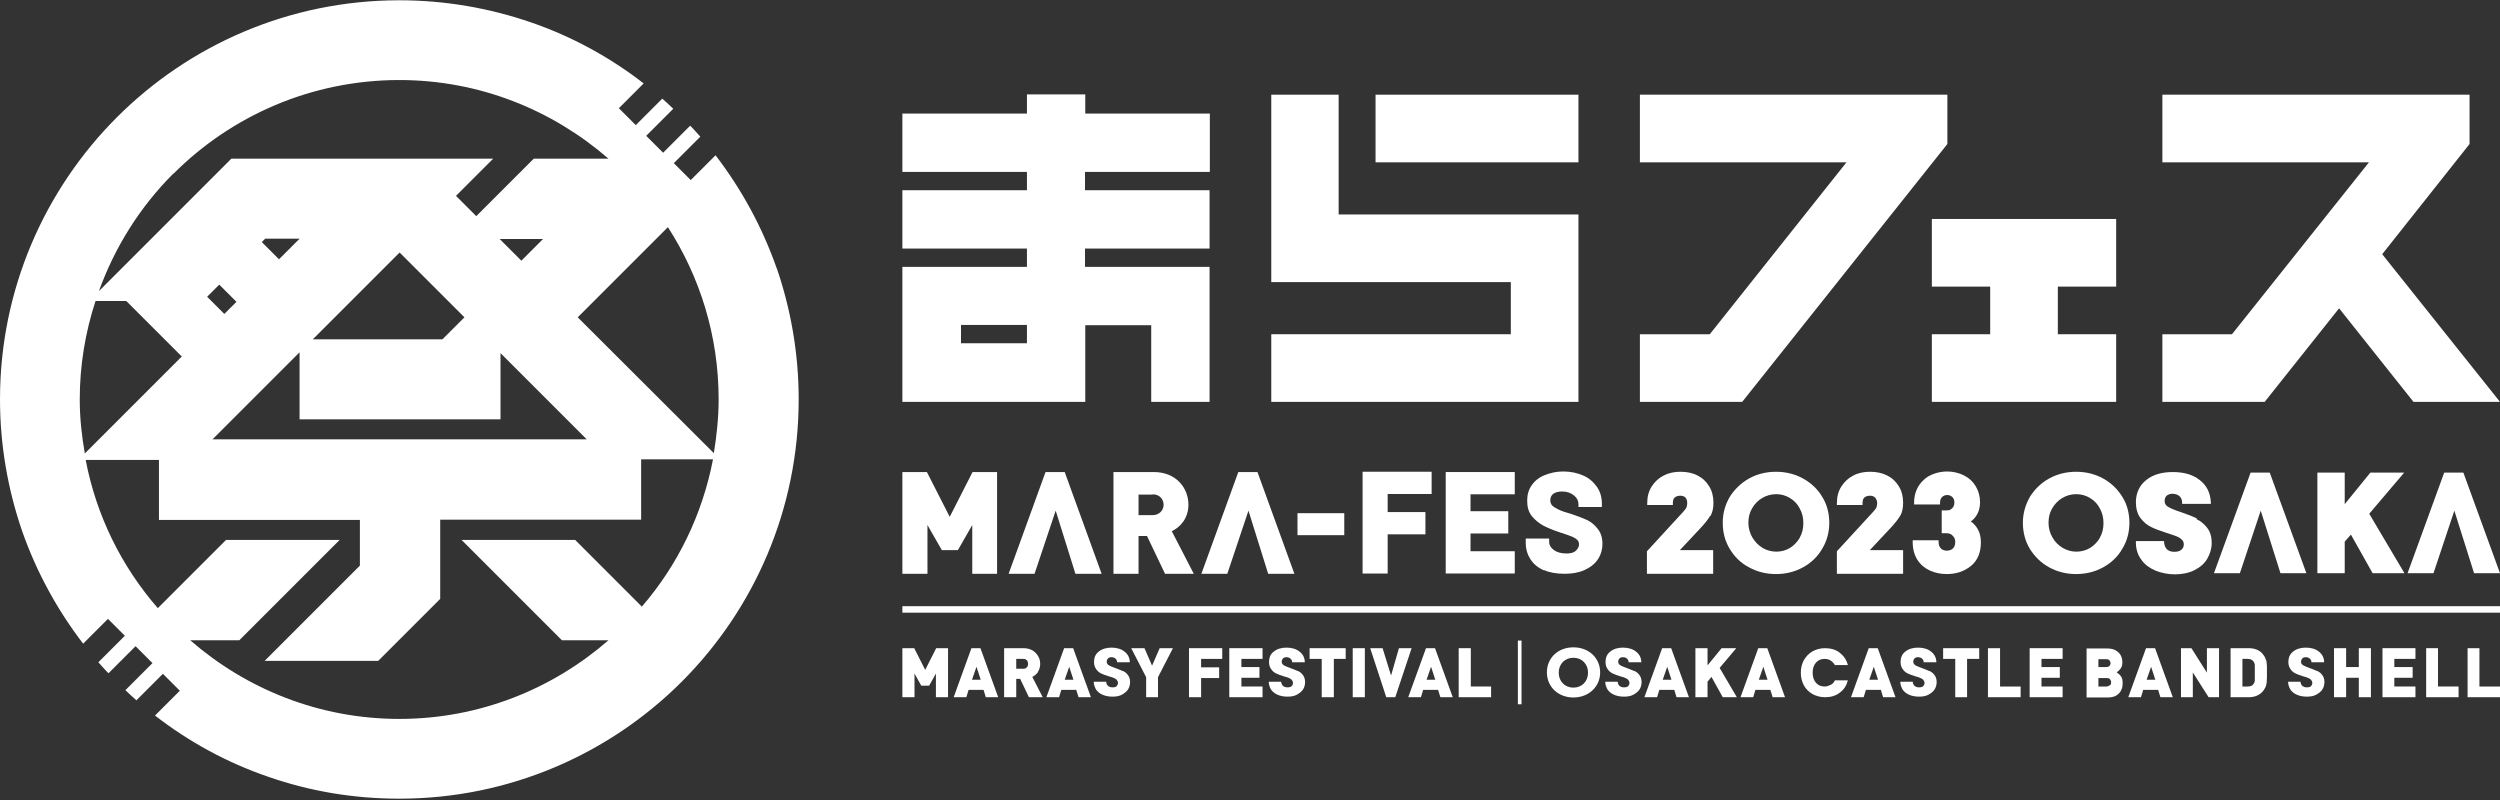 <svg fill="none" height="240" viewBox="0 0 750 240" width="750" xmlns="http://www.w3.org/2000/svg" xmlns:xlink="http://www.w3.org/1999/xlink"><rect x="0" y="0" width="750" height="240" fill="#333333" stroke="none"/><clipPath id="a"><path d="m0 0h750v239.686h-750z"/></clipPath><g clip-path="url(#a)" fill="#fff"><path d="m362.952 51.572v-17.501h-37.369v-5.749h-17.5v5.749h-37.369v17.501h37.369v5.495h-37.369v17.501h37.369v5.495h-37.369v40.497h54.869v-22.996h19.784v22.996h17.501v-40.497h-37.369v-5.495h37.369v-17.501h-37.369v-5.495h37.369zm-54.869 51.404h-19.784v-5.495h19.784z"/><path d="m473.537 28.407h-60.872v20.291h60.872z"/><path d="m401.59 28.407h-20.207v56.222h71.864v15.641h-71.864v20.29h92.154v-56.222h-71.947z"/><path d="m491.968 100.271v20.29h30.69l61.549-77.358v-14.795h-92.239v20.291h61.972l-41.005 51.573z"/><path d="m714.66 76.26 26.209-33.057v-14.795h-92.154v20.291h61.971l-41.089 51.573h-20.882v20.29h30.69l22.32-28.069 22.32 28.069h25.955z"/><path d="m634.85 85.982v-20.291h-55.293v20.291h17.501v14.289h-17.501v20.29h55.293v-20.29h-17.501v-14.289z"/><path d="m291.681 172.134v-14.626l-4.312 7.524h-4.819l-4.312-7.524v14.626h-7.524v-30.521h7.355l6.848 13.443 6.848-13.443h7.356v30.521h-7.525z"/><path d="m310.45 172.134h-7.863l11.076-30.521h5.749l11.075 30.521h-7.863l-5.918-18.938-6.341 18.938z"/><path d="m368.279 172.134h-7.863l11.075-30.521h5.749l11.076 30.521h-7.863l-5.918-18.938-6.341 18.938z"/><path d="m349.51 172.134-5.411-11.329h-2.537v11.329h-7.524v-30.521h12.09c6.763 0 10.399 4.819 10.399 9.807 0 4.143-2.536 6.764-4.988 7.948l6.594 12.766h-8.708zm-3.72-23.757h-4.228v6.172h4.228c2.029 0 3.297-1.522 3.297-3.129 0-1.606-1.184-3.128-3.297-3.128z"/><path d="m389.246 160.551v-6.594h14.034v6.594z"/><path d="m416.3 148.292v5.327h11.329v6.679h-11.329v11.751h-7.524v-30.52h20.713v6.679h-13.273z"/><path d="m433.717 172.134v-30.521h20.713v6.679h-13.273v5.073h11.329v6.679h-11.329v5.326h13.273v6.679h-20.713z"/><path d="m463.223 171.119c-1.775-.761-3.128-1.86-4.058-3.297s-1.437-3.044-1.437-4.903v-1.353h7.017v1.014c0 .93.507 1.776 1.437 2.452s2.198 1.015 3.805 1.015c1.268 0 2.198-.254 2.79-.846.591-.592.93-1.183.93-1.86 0-.592-.17-1.014-.508-1.352-.338-.339-.845-.677-1.437-.93-.592-.254-1.522-.592-2.79-1.015-.169-.085-.338-.169-.507-.169s-.338-.085-.508-.169c-1.859-.592-3.466-1.268-4.819-1.945-1.352-.676-2.536-1.691-3.55-2.874-1.015-1.268-1.438-2.79-1.438-4.65s.423-3.298 1.353-4.65c.93-1.353 2.198-2.368 3.889-3.044s3.551-1.099 5.58-1.099c2.198 0 4.143.423 5.918 1.184 1.776.761 3.128 1.944 4.143 3.381 1.014 1.438 1.522 3.129 1.522 4.989v1.099h-7.018v-.846c0-1.014-.422-1.86-1.352-2.621s-2.114-1.183-3.551-1.183c-1.099 0-2.029.253-2.621.676s-.93 1.099-.93 1.945c0 .591.169 1.183.592 1.606s1.014.761 1.86 1.184c.845.422 2.113.845 3.889 1.352 2.029.677 3.551 1.269 4.65 1.776s2.198 1.353 3.128 2.536c1.015 1.184 1.522 2.706 1.522 4.566s-.507 3.466-1.437 4.819c-.93 1.352-2.283 2.367-3.974 3.128s-3.72 1.099-5.918 1.099c-2.367 0-4.481-.338-6.172-1.099z"/><path d="m513.189 154.718c.592-1.099.845-2.368.845-3.889 0-1.86-.422-3.551-1.268-4.904-.845-1.437-2.029-2.536-3.551-3.297-1.437-.761-3.212-1.099-5.072-1.099s-3.467.338-4.988 1.099c-1.522.761-2.706 1.86-3.636 3.297s-1.353 3.128-1.353 5.073v.507h7.694v-.507c0-.846.169-1.438.592-1.776.422-.338 1.014-.507 1.606-.507.676 0 1.268.169 1.606.592.339.422.508.93.508 1.606 0 .507-.085.93-.254 1.353s-.592.845-1.099 1.437l-10.568 11.498-.169.169v6.764h19.868v-7.102h-9.976l6.171-6.594c1.353-1.438 2.283-2.621 2.875-3.636z"/><path d="m540.92 143.558c-2.452-1.353-5.157-2.029-8.117-2.029-2.959 0-5.664.676-8.116 2.029-2.367 1.352-4.312 3.212-5.749 5.495-1.353 2.283-2.114 4.904-2.114 7.778 0 2.875.677 5.496 2.114 7.863s3.297 4.227 5.749 5.495c2.452 1.353 5.157 2.029 8.116 2.029 2.96 0 5.665-.676 8.117-2.029 2.452-1.352 4.396-3.212 5.749-5.58 1.437-2.367 2.114-4.988 2.114-7.778s-.677-5.495-2.114-7.778c-1.353-2.283-3.297-4.143-5.749-5.495zm-.93 17.67c-.761 1.352-1.776 2.367-2.959 3.128-2.452 1.522-5.749 1.522-8.286 0-1.268-.761-2.282-1.86-3.043-3.128-.761-1.353-1.184-2.79-1.184-4.397 0-1.606.338-3.043 1.099-4.312.761-1.352 1.776-2.367 3.044-3.128 2.621-1.522 5.833-1.522 8.285 0 1.268.761 2.283 1.776 2.959 3.128.761 1.353 1.099 2.79 1.099 4.397 0 1.606-.338 3.128-1.099 4.396z"/><path d="m570.088 154.718c.592-1.015.846-2.368.846-3.889 0-1.86-.423-3.551-1.269-4.904-.845-1.437-2.029-2.536-3.551-3.297-1.521-.761-3.212-1.099-5.072-1.099s-3.551.338-4.988 1.099c-1.522.761-2.706 1.86-3.636 3.297s-1.353 3.128-1.353 5.073v.507h7.694v-.507c0-.846.169-1.438.592-1.776s1.014-.507 1.606-.507c.677 0 1.184.169 1.607.592.338.422.591.93.591 1.606 0 .507-.084.93-.253 1.353s-.592.845-1.099 1.437l-10.569 11.498-.169.169v6.764h19.869v-7.102h-9.977l6.172-6.594c1.353-1.438 2.283-2.621 2.875-3.636z"/><path d="m591.309 156.409c1.775-1.353 2.705-3.298 2.705-5.75 0-1.69-.423-3.297-1.268-4.734s-2.029-2.536-3.551-3.297-3.213-1.184-5.073-1.184c-1.352 0-2.705.254-3.889.676-1.183.423-2.282 1.015-3.128 1.86-.93.846-1.606 1.776-2.114 2.959-.507 1.1-.76 2.452-.76 3.89v.507h7.778v-.507c0-.677.169-1.269.592-1.691.845-.846 2.282-.846 3.128 0 .422.422.592.93.592 1.691 0 .422-.085.76-.254 1.099-.169.338-.423.591-.761.845s-.761.338-1.353.338h-1.437v6.848h1.437c.761 0 1.438.254 1.86.761.508.508.761 1.099.761 1.86 0 .846-.253 1.522-.676 1.945s-1.099.676-1.86.676-1.353-.253-1.776-.676c-.422-.423-.676-1.015-.676-1.945v-.507h-7.778v.507c0 2.114.507 3.974 1.437 5.411s2.283 2.537 3.805 3.213c1.521.676 3.212 1.014 4.988 1.014 2.874 0 5.326-.845 7.271-2.451 1.944-1.607 2.959-3.974 2.959-7.018 0-1.69-.338-3.043-1.015-4.142-.507-.846-1.183-1.607-2.029-2.198z"/><path d="m630.96 143.558c-2.451-1.353-5.157-2.029-8.116-2.029s-5.664.676-8.116 2.029c-2.452 1.352-4.312 3.212-5.749 5.495-1.353 2.367-2.114 4.988-2.114 7.778s.676 5.496 2.114 7.863c1.437 2.283 3.297 4.143 5.749 5.495 2.452 1.353 5.157 2.029 8.116 2.029s5.665-.676 8.116-2.029c2.452-1.352 4.397-3.212 5.749-5.58 1.438-2.367 2.114-4.988 2.114-7.778s-.676-5.495-2.114-7.778c-1.437-2.283-3.297-4.143-5.749-5.495zm-.93 17.67c-.761 1.352-1.775 2.367-2.959 3.128-2.536 1.522-5.749 1.522-8.285 0-1.268-.761-2.283-1.776-3.044-3.128-.761-1.269-1.183-2.79-1.183-4.397 0-1.606.338-3.043 1.099-4.312.761-1.352 1.775-2.367 3.043-3.128 2.537-1.522 5.834-1.522 8.286 0 1.268.761 2.282 1.776 2.959 3.128.761 1.353 1.099 2.79 1.099 4.397 0 1.606-.338 3.128-1.099 4.396z"/><path d="m659.114 155.563c-1.184-.592-2.706-1.184-4.65-1.86-1.86-.592-3.213-1.184-3.974-1.606-.761-.423-1.099-1.015-1.099-1.776 0-.676.169-1.183.592-1.606.423-.338 1.015-.592 1.691-.592.845 0 1.606.254 2.114.676.507.423.845 1.1.845 1.86v.508h8.624v-.508c-.17-2.874-1.269-5.072-3.382-6.679-2.029-1.606-4.735-2.367-8.032-2.367s-5.918.761-7.947 2.367c-2.029 1.607-3.128 3.889-3.128 6.679 0 1.86.422 3.467 1.352 4.735.93 1.184 1.945 2.114 3.213 2.705 1.184.592 2.79 1.184 4.65 1.776 1.353.423 2.283.761 2.959 1.014.676.254 1.184.592 1.606 1.015.423.338.592.845.592 1.437 0 .677-.253 1.184-.761 1.607-.507.422-1.183.591-2.113.591s-1.607-.253-2.114-.676c-.507-.507-.845-1.184-.93-2.114v-.422h-8.454v.507c0 1.945.591 3.72 1.69 5.157 1.015 1.438 2.452 2.452 4.228 3.213 1.691.676 3.72 1.099 5.833 1.099 2.114 0 4.228-.423 5.834-1.268 1.691-.846 2.959-1.945 3.804-3.382.846-1.437 1.353-3.044 1.353-4.734 0-1.86-.423-3.382-1.353-4.566s-1.944-2.029-3.212-2.621z"/><path d="m721.255 141.782h-10.146l-7.693 9.469v-9.469h-8.201v30.183h8.201v-9.469l1.86-2.114 6.51 11.583h9.553l-10.568-17.839z"/><path d="m671.965 171.965h-7.778l10.99-30.183h5.749l10.991 30.183h-7.778l-5.918-18.769z"/><path d="m730.047 171.965h-7.778l10.991-30.183h5.749l10.991 30.183h-7.778l-5.918-18.769z"/><path d="m277.562 200.964-3.297-6.51h-3.551v14.711h3.635v-7.102l2.029 3.635h2.367l2.029-3.635v7.102h3.636v-14.711h-3.551z"/><path d="m291.427 194.454-5.326 14.711h3.804l.677-2.198h4.481l.676 2.198h3.72l-5.326-14.711h-2.79zm.169 9.469 1.353-3.889 1.268 3.889h-2.536z"/><path d="m311.38 201.556c.423-.677.676-1.438.676-2.368 0-.845-.169-1.606-.592-2.282-.422-.761-.93-1.269-1.691-1.776-.76-.423-1.69-.676-2.705-.676h-5.834v14.711h3.636v-5.496h1.183l2.621 5.496h4.143l-3.128-6.088c.676-.338 1.268-.845 1.691-1.437zm-3.128-1.607s-.339.423-.508.508c-.253.169-.507.169-.845.169h-2.029v-2.959h2.029s.592 0 .845.169c.254.169.423.338.508.507.084.254.169.507.169.761 0 .253 0 .507-.169.761z"/><path d="m319.242 194.454-5.326 14.711h3.805l.676-2.198h4.481l.676 2.198h3.72l-5.326-14.711h-2.79zm.169 9.469 1.353-3.889 1.268 3.889h-2.536z"/><path d="m336.997 201.387c-.592-.254-1.353-.592-2.283-.93-.93-.339-1.606-.592-2.029-.846s-.676-.592-.676-1.099c0-.423.169-.761.422-1.015.254-.253.592-.338 1.015-.338.507 0 .93.169 1.184.423.338.254.507.676.507 1.099h3.804c0-1.353-.591-2.452-1.606-3.213-.93-.761-2.283-1.183-3.889-1.183s-2.875.422-3.805 1.183c-1.014.761-1.437 1.86-1.437 3.129 0 .93.254 1.606.677 2.198.422.592.93 1.014 1.521 1.268.592.254 1.353.592 2.283.845.676.169 1.184.339 1.522.508s.676.338.845.591c.169.254.338.508.338.846 0 .423-.169.761-.422 1.014-.254.254-.677.339-1.268.339-.592 0-.93-.169-1.269-.423-.338-.254-.507-.676-.591-1.268h-3.72c0 .93.338 1.775.761 2.452.507.676 1.183 1.183 2.029 1.521.845.338 1.775.508 2.874.508s2.029-.17 2.79-.592c.761-.423 1.437-.93 1.86-1.607.423-.676.592-1.437.592-2.198 0-.845-.254-1.606-.676-2.113-.423-.592-.93-.93-1.522-1.269z"/><path d="m345.621 199.696-2.283-5.242h-3.974l4.481 8.708v6.003h3.551v-6.003l4.481-8.708h-3.974z"/><path d="m356.696 209.165h3.635v-5.749h5.411v-3.213h-5.411v-2.536h6.341v-3.213h-9.976z"/><path d="m368.786 209.165h9.976v-3.213h-6.341v-2.621h5.411v-3.213h-5.411v-2.451h6.341v-3.213h-9.976z"/><path d="m389.5 201.387c-.592-.254-1.353-.592-2.283-.93-.93-.339-1.607-.592-2.029-.846-.423-.254-.677-.592-.677-1.099 0-.423.169-.761.423-1.015.254-.253.592-.338 1.015-.338.507 0 .93.169 1.183.423.338.254.508.676.508 1.099h3.804c0-1.353-.592-2.452-1.606-3.213-.93-.761-2.283-1.183-3.889-1.183-1.607 0-2.875.422-3.805 1.183-1.014.761-1.437 1.86-1.437 3.129 0 .93.253 1.606.676 2.198s.93 1.014 1.522 1.268 1.353.592 2.283.845c.676.169 1.183.339 1.522.508.338.169.676.338.845.591.169.254.338.508.338.846 0 .423-.169.761-.423 1.014-.253.254-.676.339-1.268.339s-.93-.169-1.268-.423-.507-.676-.592-1.268h-3.72c0 .93.338 1.775.761 2.452.507.676 1.184 1.183 2.029 1.521.846.338 1.776.508 2.875.508s2.029-.17 2.79-.592c.761-.423 1.437-.93 1.86-1.607.423-.676.592-1.437.592-2.198 0-.845-.254-1.606-.677-2.113-.422-.592-.93-.93-1.522-1.269z"/><path d="m392.881 197.667h3.636v11.498h3.635v-11.498h3.551v-3.213h-10.822z"/><path d="m409.452 194.454h-3.635v14.711h3.635z"/><path d="m419.682 194.454-2.367 8.201-2.536-8.201h-3.72l4.819 14.711h2.705l4.904-14.711z"/><path d="m427.798 194.454-5.326 14.711h3.805l.676-2.198h4.481l.676 2.198h3.72l-5.326-14.711h-2.79zm.17 9.469 1.352-3.889 1.268 3.889h-2.536z"/><path d="m441.241 194.454h-3.635v14.711h9.722v-3.213h-6.087z"/><path d="m456.459 192.171h-1.099v19.107h1.099z"/><path d="m472.016 194.2c-4.65 0-7.948 3.213-7.948 7.525s3.382 7.524 7.948 7.524c4.565 0 8.031-3.212 8.031-7.524s-3.381-7.525-8.031-7.525zm0 12.09c-2.537 0-4.397-1.86-4.397-4.481s1.86-4.481 4.397-4.481c2.536 0 4.396 1.86 4.396 4.481s-1.86 4.481-4.396 4.481z"/><path d="m490.446 201.387c-.591-.254-1.352-.592-2.282-.93-.93-.339-1.607-.592-2.029-.846-.423-.254-.677-.592-.677-1.099 0-.423.169-.761.423-1.015.254-.253.592-.338 1.014-.338.508 0 .93.169 1.184.423.338.254.507.676.507 1.099h3.805c0-1.353-.592-2.452-1.606-3.213-.93-.761-2.283-1.183-3.89-1.183-1.606 0-2.874.422-3.804 1.183-1.015.761-1.437 1.86-1.437 3.129 0 .93.253 1.606.676 2.198s.93 1.014 1.522 1.268 1.353.592 2.283.845c.676.169 1.183.339 1.521.508.339.169.677.338.846.591.169.254.338.508.338.846 0 .423-.169.761-.423 1.014-.253.254-.676.339-1.268.339s-.93-.169-1.268-.423-.507-.676-.592-1.268h-3.72c0 .93.338 1.775.761 2.452.507.676 1.184 1.183 2.029 1.521.846.338 1.776.508 2.875.508s2.029-.17 2.79-.592c.761-.423 1.437-.93 1.86-1.607.422-.676.591-1.437.591-2.198 0-.845-.253-1.606-.676-2.113-.423-.592-.93-.93-1.522-1.269z"/><path d="m498.647 194.454-5.326 14.711h3.804l.677-2.198h4.481l.676 2.198h3.72l-5.326-14.711h-2.79zm.169 9.469 1.353-3.889 1.268 3.889h-2.536z"/><path d="m520.883 194.454h-4.397l-4.227 5.157v-5.157h-3.635v14.711h3.635v-4.65l1.184-1.438 3.381 6.088h4.228l-5.158-8.793z"/><path d="m527.477 194.454-5.326 14.711h3.804l.677-2.198h4.481l.676 2.198h3.72l-5.326-14.711h-2.79zm.169 9.469 1.353-3.889 1.268 3.889h-2.536z"/><path d="m547.43 197.667c.676 0 1.268.169 1.775.507.508.338.93.761 1.269 1.353h3.889c-.423-1.607-1.269-2.79-2.452-3.72-1.184-.93-2.706-1.353-4.396-1.353-1.438 0-2.621.338-3.72.93-1.1.592-1.945 1.522-2.621 2.621-.592 1.099-.93 2.367-.93 3.804 0 1.438.338 2.706.93 3.805.591 1.099 1.437 1.944 2.621 2.621 1.099.592 2.367.93 3.72.93 1.69 0 3.212-.423 4.396-1.353 1.268-.93 2.029-2.114 2.452-3.72h-3.889c-.254.592-.677 1.099-1.269 1.353-.591.253-1.099.507-1.775.507-1.099 0-1.945-.338-2.621-1.099s-1.014-1.776-1.014-3.044.338-2.282 1.014-3.043 1.522-1.099 2.621-1.099z"/><path d="m560.619 194.454-5.327 14.711h3.805l.676-2.198h4.481l.677 2.198h3.72l-5.327-14.711h-2.79zm.169 9.469 1.353-3.889 1.268 3.889h-2.537z"/><path d="m578.965 201.387c-.592-.254-1.353-.592-2.283-.93-.93-.339-1.606-.592-2.029-.846-.422-.254-.676-.592-.676-1.099 0-.423.169-.761.423-1.015.253-.253.591-.338 1.014-.338.507 0 .93.169 1.184.423.338.254.507.676.507 1.099h3.805c0-1.353-.592-2.452-1.607-3.213-.93-.761-2.282-1.183-3.889-1.183-1.606 0-2.874.422-3.804 1.183-1.015.761-1.438 1.86-1.438 3.129 0 .93.254 1.606.677 2.198.422.592.93 1.014 1.522 1.268.591.254 1.352.592 2.282.845.677.169 1.184.339 1.522.508s.676.338.846.591c.169.254.338.508.338.846 0 .423-.169.761-.423 1.014-.254.254-.676.339-1.268.339s-.93-.169-1.268-.423-.508-.676-.592-1.268h-3.72c0 .93.338 1.775.761 2.452.507.676 1.183 1.183 2.029 1.521.845.338 1.775.508 2.874.508s2.029-.17 2.79-.592c.761-.423 1.438-.93 1.86-1.607.423-.676.592-1.437.592-2.198 0-.845-.253-1.606-.676-2.113-.423-.592-.93-.93-1.522-1.269z"/><path d="m582.939 197.667h3.635v11.498h3.551v-11.498h3.636v-3.213h-10.822z"/><path d="m600.017 194.454h-3.636v14.711h9.808v-3.213h-6.172z"/><path d="m608.894 209.165h9.892v-3.213h-6.341v-2.621h5.495v-3.213h-5.495v-2.451h6.341v-3.213h-9.892z"/><path d="m635.103 201.64s.761-.592 1.099-1.099.507-1.099.507-1.775c0-.846-.169-1.607-.507-2.199-.338-.591-.845-1.099-1.606-1.521-.677-.339-1.522-.508-2.537-.508h-6.087v14.711h6.341c.676 0 1.268-.084 1.775-.253.592-.169 1.015-.423 1.438-.846.422-.338.761-.845.93-1.353.253-.507.338-1.183.338-1.86 0-.93-.169-1.606-.507-2.029-.338-.507-.761-.845-1.269-1.183zm-5.58-3.889h2.283c.423 0 .761.085 1.014.338.169.254.338.508.338.846s-.084.592-.338.845c-.253.254-.507.338-1.014.338h-2.283zm3.466 7.778s-.507.423-1.014.423h-2.452v-2.536h2.452c.423 0 .761.084 1.014.338.17.253.339.507.339.93s-.085.676-.339.93z"/><path d="m643.811 194.454-5.326 14.711h3.804l.677-2.198h4.481l.676 2.198h3.72l-5.326-14.711h-2.79zm.169 9.469 1.353-3.889 1.268 3.889h-2.536z"/><path d="m662.073 201.809-4.65-7.355h-3.128v14.711h3.551v-7.44l4.734 7.44h3.129v-14.711h-3.636z"/><path d="m679.574 197.328c-.254-.507-.592-.93-1.015-1.437-.93-.93-2.282-1.437-3.973-1.437h-5.411v14.711h5.411c1.691 0 2.959-.508 3.973-1.438.423-.422.761-.93 1.015-1.437.253-.507.338-1.014.423-1.437 0-.507.084-1.099.084-1.776v-2.367c0-.676 0-1.353-.084-1.775 0-.508-.17-1.015-.423-1.438zm-3.128 6.426s0 .676-.085.845c-.084.169-.084.338-.253.508-.339.591-.93.845-1.776.845h-1.606v-8.285h1.606c.761 0 1.353.253 1.776.845.169.254.253.507.338.93v2.367z"/><path d="m695.299 201.387c-.591-.254-1.352-.592-2.282-.93-.93-.339-1.607-.592-2.029-.846-.423-.254-.677-.592-.677-1.099 0-.423.169-.761.423-1.015.254-.253.592-.338 1.014-.338.508 0 .93.169 1.184.423.338.254.507.676.507 1.099h3.805c0-1.353-.592-2.452-1.606-3.213-.93-.761-2.283-1.183-3.89-1.183-1.606 0-2.874.422-3.804 1.183-1.015.761-1.437 1.86-1.437 3.129 0 .93.253 1.606.676 2.198s.93 1.014 1.522 1.268 1.353.592 2.283.845c.676.169 1.183.339 1.521.508.339.169.677.338.846.591.169.254.338.508.338.846 0 .423-.169.761-.423 1.014-.253.254-.676.339-1.268.339s-.93-.169-1.268-.423-.507-.676-.592-1.268h-3.72c0 .93.338 1.775.761 2.452.507.676 1.184 1.183 2.029 1.521.846.338 1.776.508 2.875.508s2.029-.17 2.79-.592c.761-.423 1.437-.93 1.86-1.607.422-.676.591-1.437.591-2.198 0-.845-.253-1.606-.676-2.113-.423-.592-.93-.93-1.522-1.269z"/><path d="m707.643 200.118h-3.805v-5.664h-3.635v14.711h3.635v-5.834h3.805v5.834h3.635v-14.711h-3.635z"/><path d="m714.745 209.165h9.891v-3.213h-6.34v-2.621h5.495v-3.213h-5.495v-2.451h6.34v-3.213h-9.891z"/><path d="m731.4 194.454h-3.551v14.711h9.723v-3.213h-6.172z"/><path d="m743.828 205.952v-11.498h-3.551v14.711h9.723v-3.213z"/><path d="m750 181.857h-479.286v1.944h479.286z"/><path d="m233.006 80.487c-4.311-12.344-10.568-23.757-18.346-33.903l-3.72 3.72-3.72 3.72-5.073-5.073 7.948-7.947c-.508-.592-1.015-1.099-1.522-1.691s-1.015-1.099-1.522-1.606l-4.058 4.058-4.058 4.058-2.537-2.536-2.536-2.536 8.116-8.116c-.507-.507-1.099-1.014-1.606-1.522-.592-.507-1.099-1.014-1.691-1.522l-7.947 7.947-2.537-2.536-2.536-2.536 3.72-3.72 3.72-3.72c-10.145-7.863-21.559-14.119-33.902-18.346-12.344-4.227-25.533-6.595-39.399-6.595-33.057 0-63.07 13.443-84.714 35.086-21.643 21.643-35.086 51.572-35.086 84.629 0 13.781 2.367 27.055 6.595 39.398 4.312 12.344 10.568 23.758 18.346 33.903l7.44-7.44 5.073 5.073-3.974 3.973-3.974 3.974c.507.592 1.014 1.099 1.522 1.691.507.592 1.014 1.099 1.522 1.606l8.116-8.116 5.073 5.073-4.058 4.058-4.058 4.058c.507.507 1.099 1.015 1.606 1.522.592.507 1.099 1.014 1.691 1.522l3.974-3.974 3.974-3.974 5.073 5.073-7.44 7.44c10.145 7.863 21.559 14.119 33.903 18.346 12.344 4.312 25.533 6.595 39.398 6.595 33.058 0 63.071-13.443 84.715-35.086 21.643-21.644 35.086-51.657 35.086-84.715 0-13.78-2.367-27.054-6.595-39.398zm-180.926-28.407c17.332-17.332 41.343-28.069 67.72-28.069 24.011 0 45.908 8.962 62.733 23.588h-22.404l-17.248 17.247-6.087-6.087 11.16-11.16h-78.542l-39.736 39.736c4.819-13.358 12.428-25.363 22.32-35.255zm37.792 53.601v20.122h60.281v-19.868l25.871 25.871h-112.276l26.209-26.209zm-27.731-16.655 3.635-3.635 5.157 5.157-3.635 3.635zm16.402-16.402 1.015-1.015h10.315l-6.172 6.172zm15.303 29.168 26.04-26.04 19.445 19.445-6.594 6.594zm62.564-23.588-6.51-6.51h13.019zm-132.483 41.596c0-10.314 1.691-20.206 4.734-29.506h9.215l16.655 16.656-29.084 29.083c-.93-5.242-1.522-10.653-1.522-16.233zm168.668 62.226-20.037-20.038h-34.072l30.098 30.099h13.95c-16.825 14.626-38.722 23.588-62.733 23.588-24.01 0-45.907-8.962-62.732-23.588h14.711l30.098-30.099h-34.072l-20.46 20.46c-10.822-12.428-18.431-27.646-21.644-44.47h21.982v18.008h60.281v13.696l-28.576 28.576h34.072l18.6-18.6v-23.757h60.28v-18.092h21.559c-3.213 16.655-10.652 31.789-21.305 44.132zm21.559-46.077-40.835-40.751 27.054-27.054c9.638 14.964 15.218 32.635 15.218 51.657 0 5.496-.592 10.907-1.437 16.149z"/></g></svg>